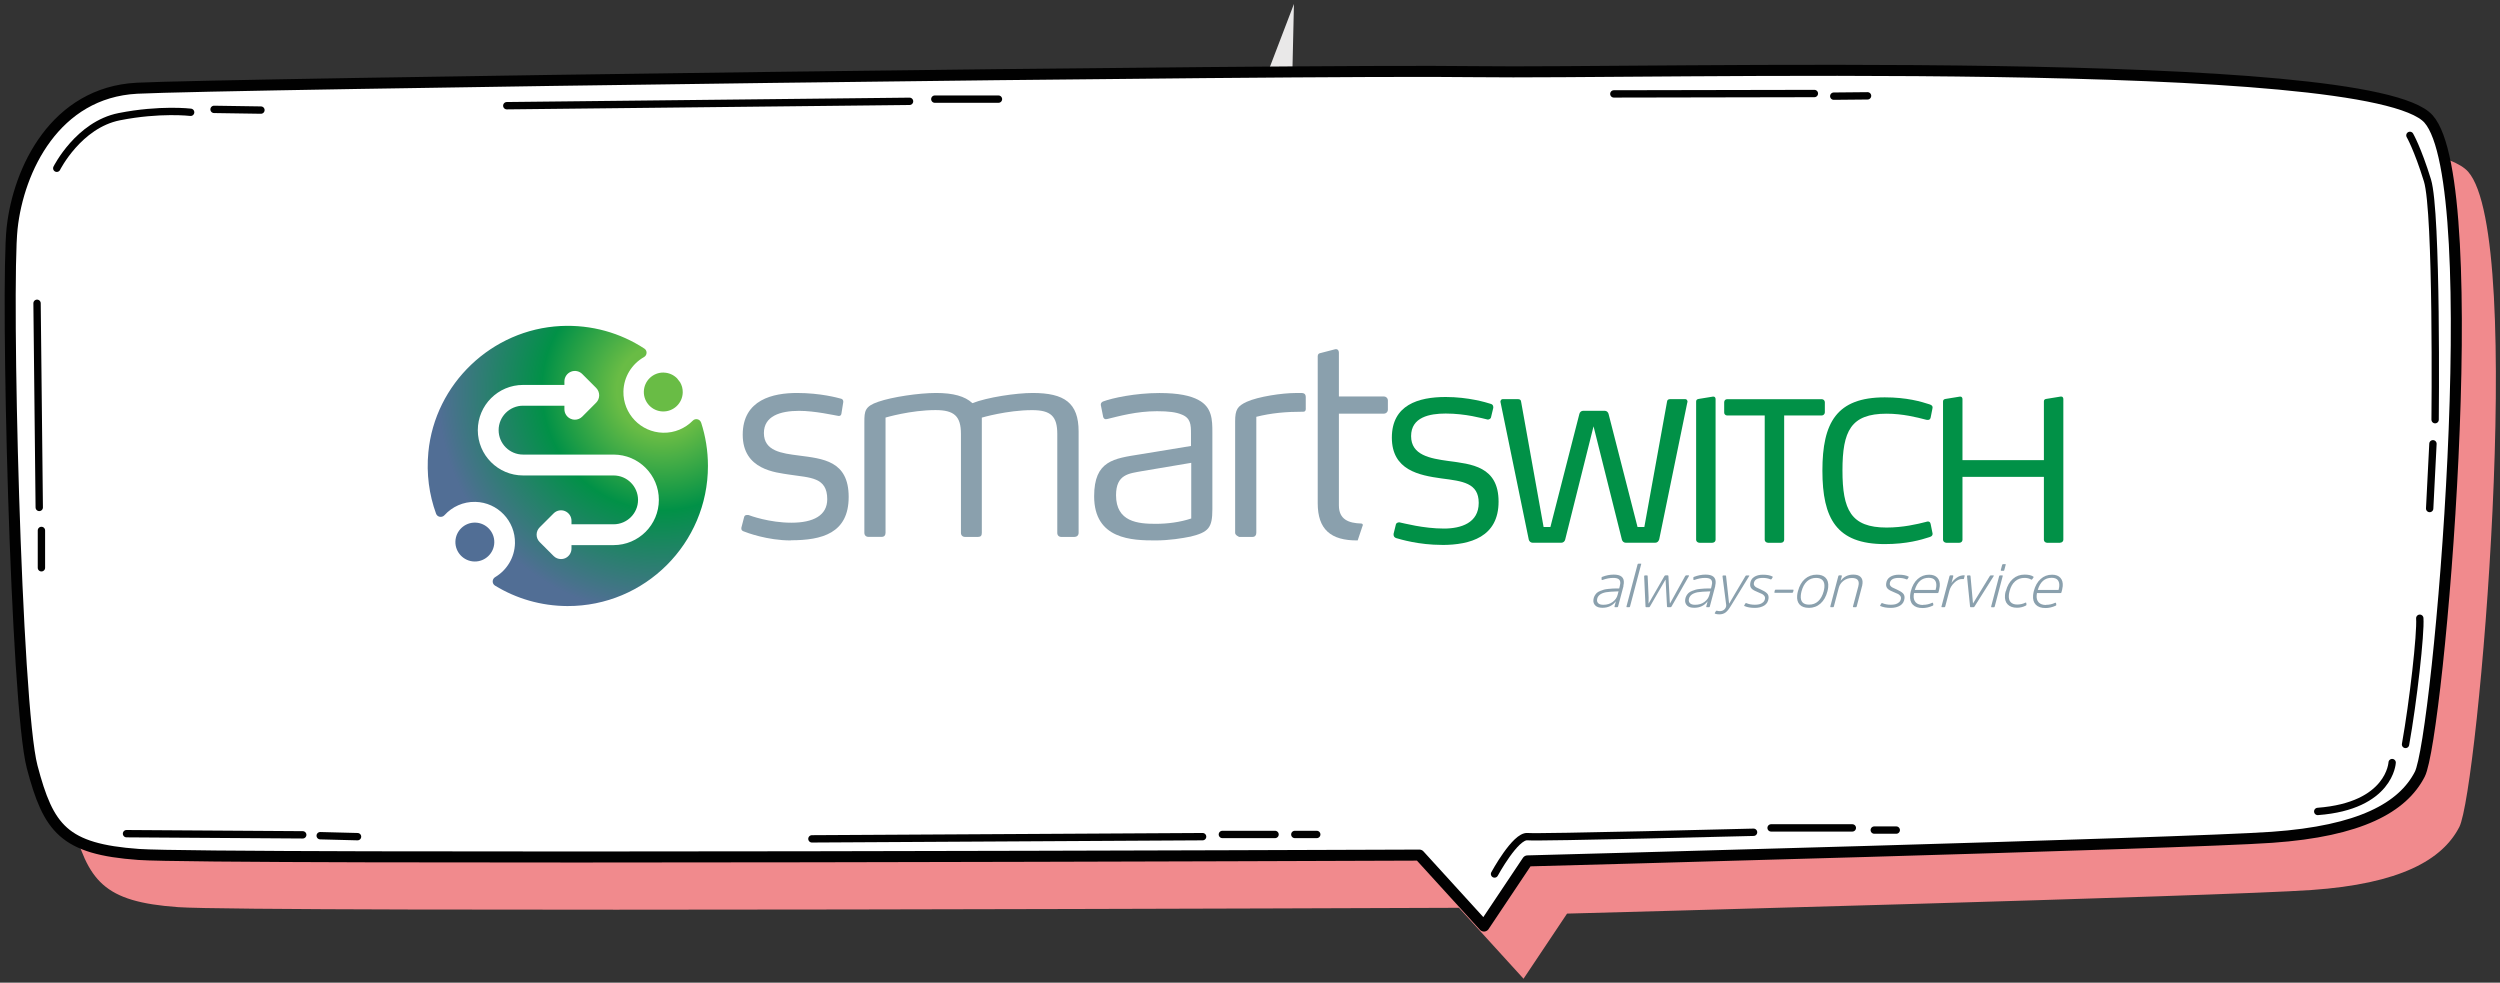 <svg width="491" height="193" viewBox="0 0 491 193" fill="none" xmlns="http://www.w3.org/2000/svg">
<rect x="0" y="0" width="491" height="193" fill="#333333" stroke="none"/>
<g style="mix-blend-mode:multiply">
<path d="M254.132 0.778L233.656 54.331L252.679 63.968L254.132 0.778Z" fill="#E9E8E8"/>
</g>
<path d="M299.209 192.209L286.532 178.291C286.532 178.291 49.704 179.216 35.001 178.165C20.298 177.114 17.284 173.112 14.08 160.954C10.876 148.797 8.9 66.76 10.142 55.198C11.383 43.635 18.601 28.527 34.659 27.679C50.717 26.83 263.205 23.943 297.36 24.424C331.515 24.893 473.313 20.79 484.736 33.719C496.159 46.649 486.673 155.294 483.014 162.411C479.658 168.933 471.325 173.58 453.988 174.796C436.651 176.024 307.77 179.431 307.77 179.431L299.222 192.222L299.209 192.209Z" fill="#F18A8D"/>
<path d="M291.442 181.859L278.766 167.941C278.766 167.941 41.937 168.865 27.234 167.814C12.531 166.763 9.517 162.761 6.313 150.604C3.109 138.447 1.134 56.41 2.375 44.847C3.616 33.285 10.834 18.177 26.892 17.328C42.95 16.48 255.439 13.593 289.593 14.074C323.748 14.542 465.546 10.439 476.969 23.369C488.392 36.299 478.907 144.943 475.247 152.06C471.891 158.582 463.558 163.23 446.221 164.446C428.884 165.674 300.003 169.081 300.003 169.081L291.455 181.871L291.442 181.859Z" fill="white" stroke="#010101" stroke-width="2.166" stroke-linecap="round" stroke-linejoin="round"/>
<path d="M11.149 33.046C11.149 33.046 15.43 24.498 23.433 22.915C31.437 21.332 37.44 22.054 37.44 22.054" stroke="#010101" stroke-width="1.444" stroke-linecap="round" stroke-linejoin="round"/>
<path d="M42.04 21.482L51.247 21.622" stroke="#010101" stroke-width="1.444" stroke-linecap="round" stroke-linejoin="round"/>
<path d="M316.958 18.443L356.343 18.367" stroke="#010101" stroke-width="1.444" stroke-linecap="round" stroke-linejoin="round"/>
<path d="M360.15 18.885L366.786 18.822" stroke="#010101" stroke-width="1.444" stroke-linecap="round" stroke-linejoin="round"/>
<path d="M475.246 121.423C475.461 124.437 473.954 137.81 472.447 146.206" stroke="#010101" stroke-width="1.444" stroke-linecap="round" stroke-linejoin="round"/>
<path d="M469.817 149.77C469.817 149.77 469.425 158.293 455.203 159.369" stroke="#010101" stroke-width="1.444" stroke-linecap="round" stroke-linejoin="round"/>
<path d="M24.848 163.734L59.458 163.962" stroke="#010101" stroke-width="1.444" stroke-linecap="round" stroke-linejoin="round"/>
<path d="M62.887 164.131L70.219 164.321" stroke="#010101" stroke-width="1.444" stroke-linecap="round" stroke-linejoin="round"/>
<path d="M473.306 26.588C473.306 26.588 474.813 29.172 476.75 35.428C478.688 41.684 478.257 82.424 478.257 82.424" stroke="#010101" stroke-width="1.444" stroke-linecap="round" stroke-linejoin="round"/>
<path d="M477.831 87.158L477.186 99.873" stroke="#010101" stroke-width="1.444" stroke-linecap="round" stroke-linejoin="round"/>
<path d="M159.461 164.751L236.192 164.32" stroke="#010101" stroke-width="1.444" stroke-linecap="round" stroke-linejoin="round"/>
<path d="M240.073 163.887H250.42" stroke="#010101" stroke-width="1.444" stroke-linecap="round" stroke-linejoin="round"/>
<path d="M254.303 163.887H258.608" stroke="#010101" stroke-width="1.444" stroke-linecap="round" stroke-linejoin="round"/>
<path d="M99.535 20.76L178.634 19.899" stroke="#010101" stroke-width="1.444" stroke-linecap="round" stroke-linejoin="round"/>
<path d="M183.598 19.47H196.097" stroke="#010101" stroke-width="1.444" stroke-linecap="round" stroke-linejoin="round"/>
<path d="M7.277 59.565L7.708 99.659" stroke="#010101" stroke-width="1.444" stroke-linecap="round" stroke-linejoin="round"/>
<path d="M8.136 104.179V111.512" stroke="#010101" stroke-width="1.444" stroke-linecap="round" stroke-linejoin="round"/>
<path d="M293.528 171.651C293.528 171.651 297.619 164.103 300 164.319C302.38 164.534 344.399 163.458 344.399 163.458" stroke="#010101" stroke-width="1.444" stroke-linecap="round" stroke-linejoin="round"/>
<path d="M347.842 162.599H363.798" stroke="#010101" stroke-width="1.444" stroke-linecap="round" stroke-linejoin="round"/>
<path d="M368.106 163.028H372.425" stroke="#010101" stroke-width="1.444" stroke-linecap="round" stroke-linejoin="round"/>
<g clip-path="url(#clip0_271_2051)">
<path d="M155.32 106.14C150.7 106.14 146.7 104.62 146.02 104.35C145.81 104.25 145.6 104.14 145.6 103.82V103.66L146.13 101.61C146.18 101.35 146.34 101.14 146.71 101.14H146.97C147.39 101.3 151.12 102.66 155.43 102.66C159.74 102.66 162.47 101.24 162.47 98.04C162.47 93.68 159.11 93.84 155.01 93.21C152.44 92.79 145.87 92.32 145.87 85.38C145.87 78.44 151.91 77.18 156.53 77.18C161.15 77.18 164.52 78.13 165.09 78.28C165.46 78.33 165.62 78.59 165.62 78.86V78.96L165.25 81.27C165.2 81.58 164.99 81.69 164.78 81.69H164.68C163.94 81.58 160.06 80.69 156.96 80.69C153.18 80.69 150.03 81.74 150.03 85.05C150.03 88.62 153.6 89.04 156.86 89.46C161.59 90.09 166.68 90.46 166.68 97.6C166.68 104.74 161.43 106.11 155.33 106.11L155.32 106.14Z" fill="#8AA0AD"/>
<path d="M211.06 105.46H208.49C207.96 105.46 207.65 105.14 207.65 104.67V85.23C207.65 81.76 206.39 80.55 202.71 80.55C197.82 80.55 192.83 82.02 192.83 82.02V104.66C192.83 105.19 192.62 105.45 192.09 105.45H189.52C189.05 105.45 188.73 105.13 188.73 104.66V85.22C188.73 81.75 187.42 80.54 183.74 80.54C178.85 80.54 173.92 82.01 173.92 82.01V104.65C173.92 105.12 173.66 105.44 173.18 105.44H170.55C170.08 105.44 169.76 105.12 169.76 104.65V82.85C169.76 80.75 169.86 79.8 172.49 78.91C175.22 77.96 180.48 77.18 183.84 77.18C187.2 77.18 189.51 77.81 190.98 79.18C193.92 78.02 199.6 77.18 202.8 77.18C209.05 77.18 211.84 79.12 211.84 84.74V104.65C211.84 105.12 211.52 105.44 211.05 105.44L211.06 105.46Z" fill="#8AA0AD"/>
<path d="M233.75 105.4C232.23 105.71 229.7 106.14 226.92 106.14C222.4 106.14 214.89 105.98 214.89 97.47C214.89 90.43 218.78 90.06 223.98 89.22L233.91 87.59V85.12C233.91 83.44 233.86 82.07 232.02 81.39C231.02 80.97 229.55 80.76 227.24 80.76C223.19 80.76 219.68 81.76 217.52 82.28C217.42 82.28 217.31 82.33 217.2 82.33C216.99 82.33 216.78 82.23 216.67 81.91L216.2 79.55V79.45C216.2 79.03 216.57 78.87 216.73 78.82C218.41 78.19 222.93 77.19 227.71 77.19C231.44 77.19 233.86 77.72 235.38 78.56C238.06 79.98 238.11 82.45 238.11 84.92V100C238.11 103.68 237.37 104.52 233.75 105.41V105.4ZM233.96 90.9L224.29 92.53C221.77 93 219.19 93.11 219.19 97.26C219.19 102.51 223.5 102.88 226.97 102.88C229.28 102.88 231.75 102.57 233.96 101.83V90.9Z" fill="#8AA0AD"/>
<path d="M256.45 80.24V77.98C256.45 77.3 255.98 77.19 255.71 77.19H254.4C251.88 77.19 247.15 77.87 244.84 78.92C243.05 79.76 242.58 80.44 242.58 82.75V104.66C242.58 105.13 243.37 105.45 243.37 105.45H246C246.47 105.45 246.74 105.13 246.74 104.66V81.86C249.68 81.12 252.52 80.86 255.99 80.86C256.36 80.86 256.46 80.6 256.46 80.23L256.45 80.24Z" fill="#8AA0AD"/>
<path d="M267.65 103.21C267.71 103.02 267.57 102.83 267.37 102.82C264.84 102.75 262.96 102.01 262.96 99.26V81.24H271.79C272.23 81.24 272.58 80.89 272.58 80.45V78.66C272.58 78.22 272.23 77.87 271.79 77.87H262.96V69.26C262.96 68.95 262.8 68.58 262.43 68.58H262.27L259.43 69.32C259.06 69.37 258.8 69.53 258.8 69.95V98.84C258.8 103.94 261.33 106.19 266.65 106.14L267.63 103.21H267.65Z" fill="#8AA0AD"/>
<path d="M318.85 115.12L317.79 119.12C317.76 119.22 317.69 119.26 317.6 119.26H317.2C317.1 119.26 317.06 119.21 317.09 119.11L317.36 118.09C316.73 118.94 315.84 119.37 314.72 119.37C314.1 119.37 313.64 119.23 313.34 118.94C313.04 118.65 312.9 118.29 312.94 117.83C312.97 117.54 313.04 117.27 313.17 117.04C313.3 116.8 313.45 116.61 313.6 116.46C313.76 116.31 313.99 116.18 314.28 116.06C314.57 115.95 314.82 115.86 315.03 115.8C315.23 115.74 315.53 115.7 315.91 115.66C316.3 115.62 316.58 115.6 316.75 115.59C316.93 115.59 317.21 115.57 317.6 115.57H317.74C317.74 115.57 317.82 115.57 317.87 115.57C317.92 115.57 317.97 115.57 318.01 115.57L318.13 115.09C318.17 114.94 318.2 114.78 318.22 114.61C318.25 114.23 318.16 113.95 317.94 113.77C317.72 113.59 317.35 113.5 316.83 113.5C316.16 113.5 315.46 113.64 314.72 113.91C314.62 113.95 314.56 113.92 314.56 113.82L314.54 113.47C314.54 113.4 314.58 113.34 314.66 113.3C315.43 113 316.2 112.85 316.94 112.85C318.36 112.85 319.01 113.41 318.92 114.53C318.9 114.73 318.87 114.92 318.83 115.1L318.85 115.12ZM317.69 116.86L317.88 116.14C316.64 116.18 315.81 116.24 315.39 116.32C314.3 116.54 313.73 117.03 313.66 117.8C313.63 118.09 313.73 118.33 313.93 118.51C314.14 118.69 314.46 118.78 314.9 118.78C315.62 118.78 316.22 118.6 316.72 118.23C317.22 117.86 317.54 117.41 317.69 116.86Z" fill="#8AA0AD"/>
<path d="M322.35 110.73L320.14 119.11C320.12 119.21 320.06 119.26 319.97 119.26H319.55C319.45 119.26 319.42 119.21 319.44 119.11L321.62 110.84C321.65 110.75 321.71 110.71 321.79 110.71H322.22C322.33 110.71 322.37 110.71 322.34 110.73H322.35Z" fill="#8AA0AD"/>
<path d="M327.1 113H327.55C327.63 113 327.67 113.05 327.68 113.15L327.9 117.36L327.96 118.52H327.99L328.63 117.37L330.96 113.15C331.03 113.05 331.09 113 331.17 113H331.62C331.73 113 331.76 113.06 331.69 113.17L328.29 119.12C328.24 119.21 328.17 119.25 328.08 119.25H327.56C327.46 119.25 327.41 119.21 327.4 119.12L327.19 115.13L327.12 113.87H327.08L326.36 115.12L324.05 119.12C324 119.21 323.93 119.26 323.84 119.26H323.33C323.24 119.26 323.19 119.22 323.18 119.13L322.91 113.18C322.92 113.07 322.97 113.01 323.07 113.01H323.48C323.57 113.01 323.61 113.06 323.6 113.16L323.79 117.36L323.77 118.53H323.79L324.45 117.38L326.88 113.16C326.94 113.06 327.01 113.01 327.09 113.01L327.1 113Z" fill="#8AA0AD"/>
<path d="M336.87 115.12L335.81 119.12C335.78 119.22 335.71 119.26 335.62 119.26H335.22C335.12 119.26 335.08 119.21 335.11 119.11L335.38 118.09C334.75 118.94 333.86 119.37 332.74 119.37C332.12 119.37 331.66 119.23 331.36 118.94C331.06 118.65 330.92 118.29 330.96 117.83C330.99 117.54 331.06 117.27 331.19 117.04C331.32 116.8 331.47 116.61 331.63 116.46C331.79 116.31 332.02 116.18 332.31 116.06C332.6 115.95 332.85 115.86 333.06 115.8C333.26 115.74 333.56 115.7 333.94 115.66C334.33 115.62 334.61 115.6 334.78 115.59C334.96 115.59 335.24 115.57 335.63 115.57H335.77C335.77 115.57 335.85 115.57 335.9 115.57C335.95 115.57 336 115.57 336.04 115.57L336.16 115.09C336.2 114.94 336.23 114.78 336.25 114.61C336.28 114.23 336.19 113.95 335.97 113.77C335.75 113.59 335.38 113.5 334.86 113.5C334.19 113.5 333.49 113.64 332.75 113.91C332.65 113.95 332.59 113.92 332.59 113.82L332.57 113.47C332.57 113.4 332.61 113.34 332.69 113.3C333.46 113 334.23 112.85 334.97 112.85C336.39 112.85 337.04 113.41 336.95 114.53C336.93 114.73 336.9 114.92 336.86 115.1L336.87 115.12ZM335.71 116.86L335.9 116.14C334.66 116.18 333.83 116.24 333.41 116.32C332.32 116.54 331.75 117.03 331.68 117.8C331.65 118.09 331.75 118.33 331.95 118.51C332.16 118.69 332.48 118.78 332.92 118.78C333.64 118.78 334.24 118.6 334.74 118.23C335.24 117.87 335.56 117.41 335.71 116.86Z" fill="#8AA0AD"/>
<path d="M343.521 113.17L339.961 118.97C339.591 119.59 339.241 120.03 338.911 120.28C338.581 120.53 338.171 120.66 337.671 120.66C337.351 120.66 337.081 120.62 336.861 120.54C336.781 120.52 336.761 120.47 336.791 120.39L336.991 120.04C337.031 119.97 337.091 119.93 337.181 119.94C337.391 120 337.581 120.03 337.771 120.03C338.151 120.03 338.461 119.9 338.711 119.65C338.951 119.39 339.051 119.11 339.021 118.8L338.301 113.19C338.301 113.08 338.341 113.02 338.451 113.02H338.881C338.951 113.02 338.991 113.07 339.001 113.17L339.371 116.52L339.591 118.52H339.631L340.801 116.52L342.791 113.17C342.841 113.07 342.901 113.02 342.991 113.02H343.461C343.571 113.02 343.601 113.08 343.531 113.19L343.521 113.17Z" fill="#8AA0AD"/>
<path d="M347.35 117.47C347.29 118.12 347.01 118.6 346.51 118.92C346.01 119.23 345.38 119.39 344.65 119.39C343.84 119.39 343.17 119.27 342.64 119.04C342.55 119.02 342.53 118.97 342.57 118.89L342.78 118.54C342.84 118.44 342.9 118.41 342.97 118.45C343.46 118.66 344.02 118.77 344.66 118.77C344.97 118.77 345.25 118.74 345.52 118.68C345.78 118.62 346.03 118.49 346.26 118.3C346.49 118.1 346.62 117.84 346.65 117.52C346.67 117.32 346.61 117.14 346.47 116.98C346.33 116.82 346.19 116.71 346.03 116.64C345.87 116.57 345.62 116.46 345.25 116.3C345 116.19 344.8 116.1 344.65 116.03C344.5 115.96 344.34 115.87 344.17 115.74C344 115.61 343.88 115.46 343.81 115.29C343.74 115.12 343.71 114.91 343.73 114.69C343.78 114.08 344.04 113.62 344.5 113.32C344.96 113.02 345.54 112.87 346.23 112.87C347.03 112.87 347.65 112.99 348.1 113.22C348.17 113.26 348.19 113.31 348.15 113.38L347.95 113.71C347.89 113.79 347.82 113.82 347.76 113.8C347.3 113.6 346.79 113.5 346.22 113.5C345.11 113.5 344.52 113.87 344.45 114.61C344.43 114.79 344.48 114.94 344.59 115.07C344.7 115.2 344.82 115.31 344.97 115.38C345.11 115.46 345.33 115.55 345.61 115.68C345.69 115.71 345.75 115.74 345.79 115.76C346.34 116.01 346.75 116.25 347.01 116.5C347.27 116.74 347.38 117.07 347.35 117.5V117.47Z" fill="#8AA0AD"/>
<path d="M351.981 116.42H348.591C348.491 116.42 348.461 116.38 348.491 116.29L348.581 115.94C348.601 115.85 348.651 115.81 348.751 115.81H352.141C352.251 115.81 352.281 115.85 352.251 115.94L352.161 116.29C352.141 116.38 352.081 116.42 351.981 116.42Z" fill="#8AA0AD"/>
<path d="M355.231 119.38C354.451 119.38 353.861 119.17 353.461 118.75C353.061 118.33 352.891 117.73 352.961 116.96C352.981 116.7 353.031 116.42 353.111 116.13C353.381 115.08 353.841 114.27 354.481 113.71C355.121 113.15 355.901 112.86 356.801 112.86C357.571 112.86 358.161 113.07 358.561 113.49C358.961 113.91 359.131 114.51 359.061 115.3C359.041 115.55 358.991 115.83 358.911 116.13C358.641 117.17 358.181 117.97 357.541 118.54C356.901 119.11 356.131 119.39 355.231 119.39V119.38ZM355.311 118.75C356.011 118.75 356.601 118.53 357.091 118.08C357.581 117.63 357.941 116.98 358.171 116.13C358.241 115.84 358.291 115.57 358.311 115.34C358.361 114.74 358.251 114.28 357.971 113.97C357.691 113.66 357.261 113.5 356.691 113.5C355.991 113.5 355.401 113.72 354.901 114.17C354.411 114.62 354.051 115.27 353.821 116.13C353.751 116.41 353.701 116.68 353.681 116.92C353.571 118.14 354.111 118.75 355.301 118.75H355.311Z" fill="#8AA0AD"/>
<path d="M365.711 115.09L364.651 119.12C364.621 119.22 364.551 119.26 364.461 119.26H364.041C363.931 119.26 363.891 119.21 363.921 119.11L364.971 115.17C365.011 115.01 365.031 114.86 365.051 114.72C365.121 113.92 364.681 113.52 363.721 113.52C363.101 113.52 362.551 113.7 362.071 114.06C361.591 114.42 361.281 114.89 361.131 115.46L360.171 119.11C360.151 119.21 360.101 119.26 360.001 119.26H359.581C359.491 119.26 359.461 119.21 359.471 119.11L361.041 113.16C361.071 113.05 361.131 113 361.221 113H361.631C361.721 113 361.751 113.05 361.741 113.14L361.491 114.09C362.101 113.26 362.931 112.85 363.991 112.85C364.631 112.85 365.101 113 365.411 113.3C365.721 113.6 365.851 114.02 365.801 114.56C365.781 114.75 365.761 114.92 365.721 115.09H365.711Z" fill="#8AA0AD"/>
<path d="M374.051 117.47C373.991 118.12 373.711 118.6 373.211 118.92C372.711 119.23 372.091 119.39 371.351 119.39C370.541 119.39 369.871 119.27 369.341 119.04C369.251 119.02 369.231 118.97 369.271 118.89L369.481 118.54C369.541 118.44 369.601 118.41 369.671 118.45C370.161 118.66 370.721 118.77 371.361 118.77C371.671 118.77 371.951 118.74 372.221 118.68C372.481 118.62 372.731 118.49 372.961 118.3C373.191 118.1 373.321 117.84 373.351 117.52C373.371 117.32 373.311 117.14 373.171 116.98C373.031 116.82 372.891 116.71 372.731 116.64C372.571 116.57 372.321 116.46 371.951 116.3C371.701 116.19 371.501 116.1 371.351 116.03C371.201 115.96 371.041 115.87 370.871 115.74C370.701 115.61 370.581 115.46 370.511 115.29C370.441 115.12 370.411 114.91 370.431 114.69C370.481 114.08 370.741 113.62 371.201 113.32C371.661 113.02 372.241 112.87 372.931 112.87C373.731 112.87 374.351 112.99 374.801 113.22C374.871 113.26 374.891 113.31 374.851 113.38L374.651 113.71C374.591 113.79 374.521 113.82 374.461 113.8C374.001 113.6 373.491 113.5 372.921 113.5C371.811 113.5 371.221 113.87 371.151 114.61C371.131 114.79 371.181 114.94 371.291 115.07C371.401 115.2 371.521 115.31 371.671 115.38C371.821 115.46 372.031 115.55 372.311 115.68C372.391 115.71 372.451 115.74 372.491 115.76C373.041 116.01 373.451 116.25 373.711 116.5C373.971 116.74 374.081 117.07 374.051 117.5V117.47Z" fill="#8AA0AD"/>
<path d="M377.69 118.79C378.32 118.79 378.91 118.66 379.47 118.39C379.57 118.34 379.63 118.37 379.66 118.48L379.71 118.8C379.71 118.87 379.66 118.93 379.56 118.97C378.9 119.27 378.24 119.42 377.59 119.42C376.74 119.42 376.11 119.2 375.68 118.76C375.25 118.32 375.08 117.7 375.15 116.91C375.17 116.66 375.22 116.39 375.29 116.09C375.56 115.07 376 114.28 376.63 113.72C377.26 113.16 378 112.87 378.88 112.87C379.61 112.87 380.16 113.08 380.52 113.49C380.88 113.9 381.03 114.45 380.97 115.13C380.95 115.33 380.91 115.56 380.85 115.83L380.72 116.33C380.7 116.43 380.64 116.48 380.52 116.48H375.91C375.89 116.58 375.86 116.72 375.85 116.91C375.8 117.5 375.93 117.97 376.25 118.31C376.57 118.65 377.05 118.82 377.7 118.82L377.69 118.79ZM378.79 113.48C377.45 113.48 376.54 114.27 376.07 115.86H380.15L380.17 115.76C380.23 115.57 380.27 115.36 380.29 115.13C380.33 114.62 380.23 114.21 379.99 113.92C379.74 113.63 379.35 113.48 378.8 113.48H378.79Z" fill="#8AA0AD"/>
<path d="M383.08 113H383.51C383.6 113 383.64 113.05 383.63 113.15L383.27 114.51C383.5 114.13 383.85 113.78 384.29 113.46C384.74 113.14 385.23 112.98 385.77 112.98C385.85 112.98 385.88 113.02 385.86 113.09L385.73 113.61C385.71 113.7 385.66 113.74 385.57 113.74C385.55 113.74 385.52 113.74 385.47 113.73C385.42 113.73 385.38 113.72 385.34 113.72C384.83 113.72 384.32 113.96 383.82 114.45C383.32 114.93 382.99 115.48 382.84 116.08L382.04 119.12C382.01 119.22 381.94 119.26 381.85 119.26H381.43C381.31 119.26 381.27 119.21 381.31 119.11L382.88 113.16C382.91 113.05 382.98 113 383.06 113H383.08Z" fill="#8AA0AD"/>
<path d="M387.58 119.26H387.07C386.98 119.26 386.93 119.22 386.92 119.13L386.32 113.18C386.32 113.07 386.36 113.01 386.47 113.01H386.89C386.96 113.01 387 113.06 387.01 113.16L387.31 116.47L387.49 118.49H387.52L388.75 116.48L390.79 113.15C390.86 113.05 390.92 113.01 390.99 113.01H391.48C391.6 113.01 391.62 113.07 391.54 113.18L387.79 119.13C387.73 119.22 387.66 119.26 387.58 119.26Z" fill="#8AA0AD"/>
<path d="M393.341 113.11L391.761 119.12C391.741 119.22 391.681 119.27 391.591 119.27H391.171C391.071 119.27 391.041 119.22 391.061 119.12L392.631 113.16C392.661 113.06 392.721 113.01 392.811 113.01H393.231C393.331 113.01 393.361 113.04 393.331 113.11H393.341ZM393.931 110.87L393.661 111.9C393.651 112.04 393.591 112.11 393.481 112.11H393.061C392.981 112.11 392.941 112.06 392.951 111.96L393.221 110.95C393.251 110.85 393.311 110.8 393.401 110.8H393.831C393.931 110.8 393.961 110.82 393.931 110.87Z" fill="#8AA0AD"/>
<path d="M393.95 116.11C394.22 115.06 394.68 114.26 395.33 113.69C395.98 113.12 396.75 112.85 397.64 112.85C398.38 112.85 398.94 112.98 399.33 113.23C399.41 113.29 399.42 113.35 399.38 113.41L399.14 113.75C399.08 113.86 399.01 113.88 398.91 113.82C398.56 113.61 398.13 113.5 397.62 113.5C396.9 113.5 396.29 113.72 395.78 114.16C395.27 114.6 394.9 115.25 394.68 116.1C394.61 116.38 394.56 116.63 394.54 116.86C394.49 117.48 394.6 117.94 394.89 118.26C395.18 118.57 395.61 118.73 396.18 118.73C396.75 118.73 397.29 118.61 397.8 118.36C397.89 118.31 397.94 118.34 397.96 118.43L398 118.78C398 118.85 397.95 118.9 397.85 118.95C397.31 119.23 396.74 119.36 396.13 119.36C395.34 119.36 394.74 119.14 394.31 118.71C393.89 118.28 393.71 117.67 393.78 116.88C393.8 116.61 393.85 116.35 393.93 116.09L393.95 116.11Z" fill="#8AA0AD"/>
<path d="M401.84 118.79C402.47 118.79 403.06 118.66 403.62 118.39C403.72 118.34 403.78 118.37 403.81 118.48L403.86 118.8C403.86 118.87 403.81 118.93 403.71 118.97C403.05 119.27 402.39 119.42 401.74 119.42C400.89 119.42 400.26 119.2 399.83 118.76C399.4 118.32 399.23 117.7 399.3 116.91C399.32 116.66 399.37 116.39 399.44 116.09C399.71 115.07 400.15 114.28 400.78 113.72C401.4 113.15 402.15 112.87 403.03 112.87C403.76 112.87 404.31 113.08 404.67 113.49C405.03 113.9 405.18 114.45 405.12 115.13C405.1 115.33 405.06 115.56 405 115.83L404.87 116.33C404.85 116.43 404.79 116.48 404.67 116.48H400.06C400.04 116.58 400.01 116.72 400 116.91C399.95 117.5 400.08 117.97 400.4 118.31C400.72 118.65 401.2 118.82 401.85 118.82L401.84 118.79ZM402.94 113.48C401.6 113.48 400.69 114.27 400.22 115.86H404.3L404.32 115.76C404.38 115.57 404.42 115.36 404.44 115.13C404.48 114.62 404.38 114.21 404.14 113.92C403.89 113.63 403.5 113.48 402.95 113.48H402.94Z" fill="#8AA0AD"/>
<path d="M283.21 107.02C278.59 107.02 275 105.91 274.2 105.68C273.86 105.57 273.7 105.3 273.7 105.03V104.84L274.16 102.97C274.2 102.74 274.54 102.59 274.77 102.59H274.85C275.65 102.74 279.54 103.81 283.59 103.81C286.95 103.81 290.42 102.7 290.42 98.77C290.42 94.84 287.25 94.5 283.09 93.96C278.74 93.35 273.36 92.36 273.36 85.95C273.36 79.54 278.55 77.97 283.93 77.97C288.4 77.97 291.91 79.04 292.75 79.31C293.13 79.39 293.28 79.65 293.28 79.96V80.11L292.82 82.02C292.78 82.21 292.44 82.4 292.25 82.4H292.17C291.14 82.17 287.9 81.22 283.93 81.22C280.8 81.22 277.14 81.91 277.14 85.65C277.14 89.39 280.84 90.04 284.47 90.54C288.97 91.15 294.32 91.57 294.32 98.52C294.32 105.47 288.75 107.03 283.21 107.03V107.02Z" fill="#019147"/>
<path d="M325.84 105.98C325.76 106.32 325.46 106.59 325.11 106.59H319.27C318.93 106.59 318.62 106.32 318.54 105.98L312.97 83.73L307.4 105.98C307.32 106.32 307.02 106.59 306.67 106.59H300.98C300.64 106.59 300.33 106.32 300.25 105.98L294.72 79.07C294.72 79.07 294.68 78.96 294.68 78.92C294.68 78.65 294.87 78.39 295.1 78.39H298.08C298.39 78.39 298.69 78.47 298.73 78.81L303.16 103.5H304.5L310.19 81.29C310.27 80.95 310.57 80.68 310.92 80.68H315.19C315.53 80.68 315.84 80.95 315.92 81.29L321.61 103.5H322.95L327.42 78.81C327.46 78.47 327.76 78.39 328.07 78.39H331.01C331.24 78.39 331.43 78.62 331.43 78.92C331.43 78.96 331.43 79 331.39 79.03L325.86 105.98H325.84Z" fill="#019147"/>
<path d="M336.33 106.6H333.77C333.43 106.6 333.12 106.33 333.12 106.03V78.85C333.12 78.51 333.35 78.39 333.62 78.35L336.44 77.89H336.52C336.83 77.89 336.94 78.16 336.94 78.39V106.02C336.94 106.33 336.67 106.59 336.33 106.59V106.6Z" fill="#019147"/>
<path d="M357.8 81.6H350.41V106.03C350.41 106.34 350.14 106.6 349.8 106.6H347.24C346.9 106.6 346.59 106.33 346.59 106.03V81.6H339.2C338.86 81.6 338.59 81.29 338.63 80.99V79.01C338.63 78.67 338.86 78.4 339.2 78.4H357.79C358.13 78.4 358.4 78.67 358.4 79.01V80.99C358.4 81.3 358.13 81.6 357.79 81.6H357.8Z" fill="#019147"/>
<path d="M379.56 104.84C379.56 105.07 379.48 105.34 378.95 105.49C377.31 106.02 374.52 106.86 370.17 106.86C360.7 106.86 357.92 101.86 357.92 92.43C357.92 83 360.71 78.04 370.17 78.04C374.52 78.04 377.31 78.88 378.95 79.41C379.48 79.56 379.56 79.83 379.56 80.02C379.56 80.13 379.52 80.25 379.52 80.29L379.18 82.01C379.1 82.35 378.91 82.47 378.65 82.47C378.54 82.47 378.38 82.47 378.27 82.43C376.51 81.97 373.69 81.25 370.52 81.25C363.5 81.25 361.86 84.65 361.86 92.39C361.86 100.13 363.5 103.61 370.52 103.61C373.69 103.61 376.51 102.96 378.27 102.5C378.38 102.46 378.54 102.42 378.65 102.42C378.92 102.42 379.11 102.57 379.18 102.92L379.52 104.6C379.52 104.6 379.56 104.71 379.56 104.83V104.84Z" fill="#019147"/>
<path d="M404.63 106.6H402.03C401.72 106.6 401.42 106.33 401.42 106.03V93.66H385.43V106.03C385.43 106.34 385.16 106.6 384.82 106.6H382.26C381.92 106.6 381.61 106.33 381.61 106.03V78.85C381.61 78.51 381.84 78.39 382.11 78.35L384.93 77.89H385.01C385.32 77.89 385.43 78.16 385.43 78.39V90.37H401.42V78.84C401.42 78.5 401.61 78.38 401.92 78.34L404.74 77.88H404.82C405.13 77.88 405.24 78.15 405.24 78.38V106.01C405.24 106.32 404.97 106.58 404.63 106.58V106.6Z" fill="#019147"/>
<path d="M97.08 106.55C97.13 104.44 95.45 102.69 93.35 102.64C91.24 102.59 89.49 104.27 89.44 106.37C89.39 108.48 91.07 110.23 93.17 110.28C95.28 110.33 97.03 108.65 97.08 106.55Z" fill="#516E95"/>
<path d="M130.36 73.18C131.38 73.2 132.3 73.63 132.97 74.3C133.18 74.56 133.38 74.82 133.58 75.09C133.92 75.68 134.11 76.36 134.09 77.08C134.04 79.19 132.29 80.86 130.18 80.81C128.07 80.76 126.4 79.01 126.45 76.9C126.5 74.79 128.25 73.12 130.36 73.17V73.18Z" fill="#69BC45"/>
<path d="M137.69 82.99C137.46 82.3 136.58 82.09 136.07 82.61C134.58 84.12 132.5 85.05 130.21 84.99C125.83 84.89 122.35 81.25 122.44 76.87C122.51 73.97 124.12 71.47 126.48 70.13C127.12 69.77 127.17 68.86 126.55 68.46C121.87 65.4 116.2 63.73 110.12 64.03C96.61 64.7 85.42 75.35 84.13 88.81C83.72 93.07 84.29 97.17 85.64 100.88C85.89 101.58 86.8 101.73 87.3 101.18C88.8 99.53 90.97 98.51 93.37 98.57C97.75 98.67 101.23 102.32 101.14 106.7C101.07 109.53 99.53 111.99 97.26 113.34C96.62 113.72 96.59 114.63 97.23 115.02C101.37 117.55 106.23 119.01 111.44 119.03C126.66 119.08 139.04 106.72 139.04 91.51C139.04 88.54 138.57 85.67 137.7 82.99H137.69ZM120.51 107.06H112.24V107.75C112.24 108.58 111.73 109.33 110.97 109.65C110.71 109.76 110.45 109.8 110.18 109.8C109.65 109.8 109.13 109.6 108.74 109.21L105.99 106.46C105.61 106.08 105.39 105.56 105.39 105.01C105.39 104.46 105.61 103.95 105.99 103.57L108.74 100.82C109.32 100.24 110.2 100.06 110.97 100.38C111.73 100.7 112.24 101.44 112.24 102.28V102.97H120.51C123.16 102.97 125.31 100.82 125.31 98.18C125.31 95.54 123.16 93.38 120.51 93.38H102.73C97.82 93.38 93.84 89.39 93.84 84.49C93.84 79.59 97.82 75.6 102.73 75.6H110.85V74.9C110.85 74.08 111.36 73.32 112.12 73.01C112.89 72.69 113.77 72.87 114.35 73.45L117.09 76.19C117.47 76.58 117.68 77.1 117.68 77.64C117.68 78.18 117.47 78.7 117.09 79.08L114.35 81.83C113.96 82.22 113.44 82.43 112.9 82.43C112.64 82.43 112.38 82.38 112.12 82.27C111.36 81.96 110.85 81.21 110.85 80.38V79.68H102.73C100.08 79.68 97.93 81.83 97.93 84.48C97.93 87.13 100.08 89.28 102.73 89.28H120.51C125.42 89.28 129.4 93.26 129.4 98.17C129.4 103.08 125.42 107.06 120.51 107.06Z" fill="url(#paint0_radial_271_2051)"/>
</g>
<defs>
<radialGradient id="paint0_radial_271_2051" cx="0" cy="0" r="1" gradientUnits="userSpaceOnUse" gradientTransform="translate(130.06 76.59) scale(52.59)">
<stop offset="0.17" stop-color="#69BC45"/>
<stop offset="0.45" stop-color="#019147"/>
<stop offset="0.84" stop-color="#516E95"/>
</radialGradient>
<clipPath id="clip0_271_2051">
<rect width="321.24" height="56.65" fill="white" transform="translate(84 64)"/>
</clipPath>
</defs>
</svg>
